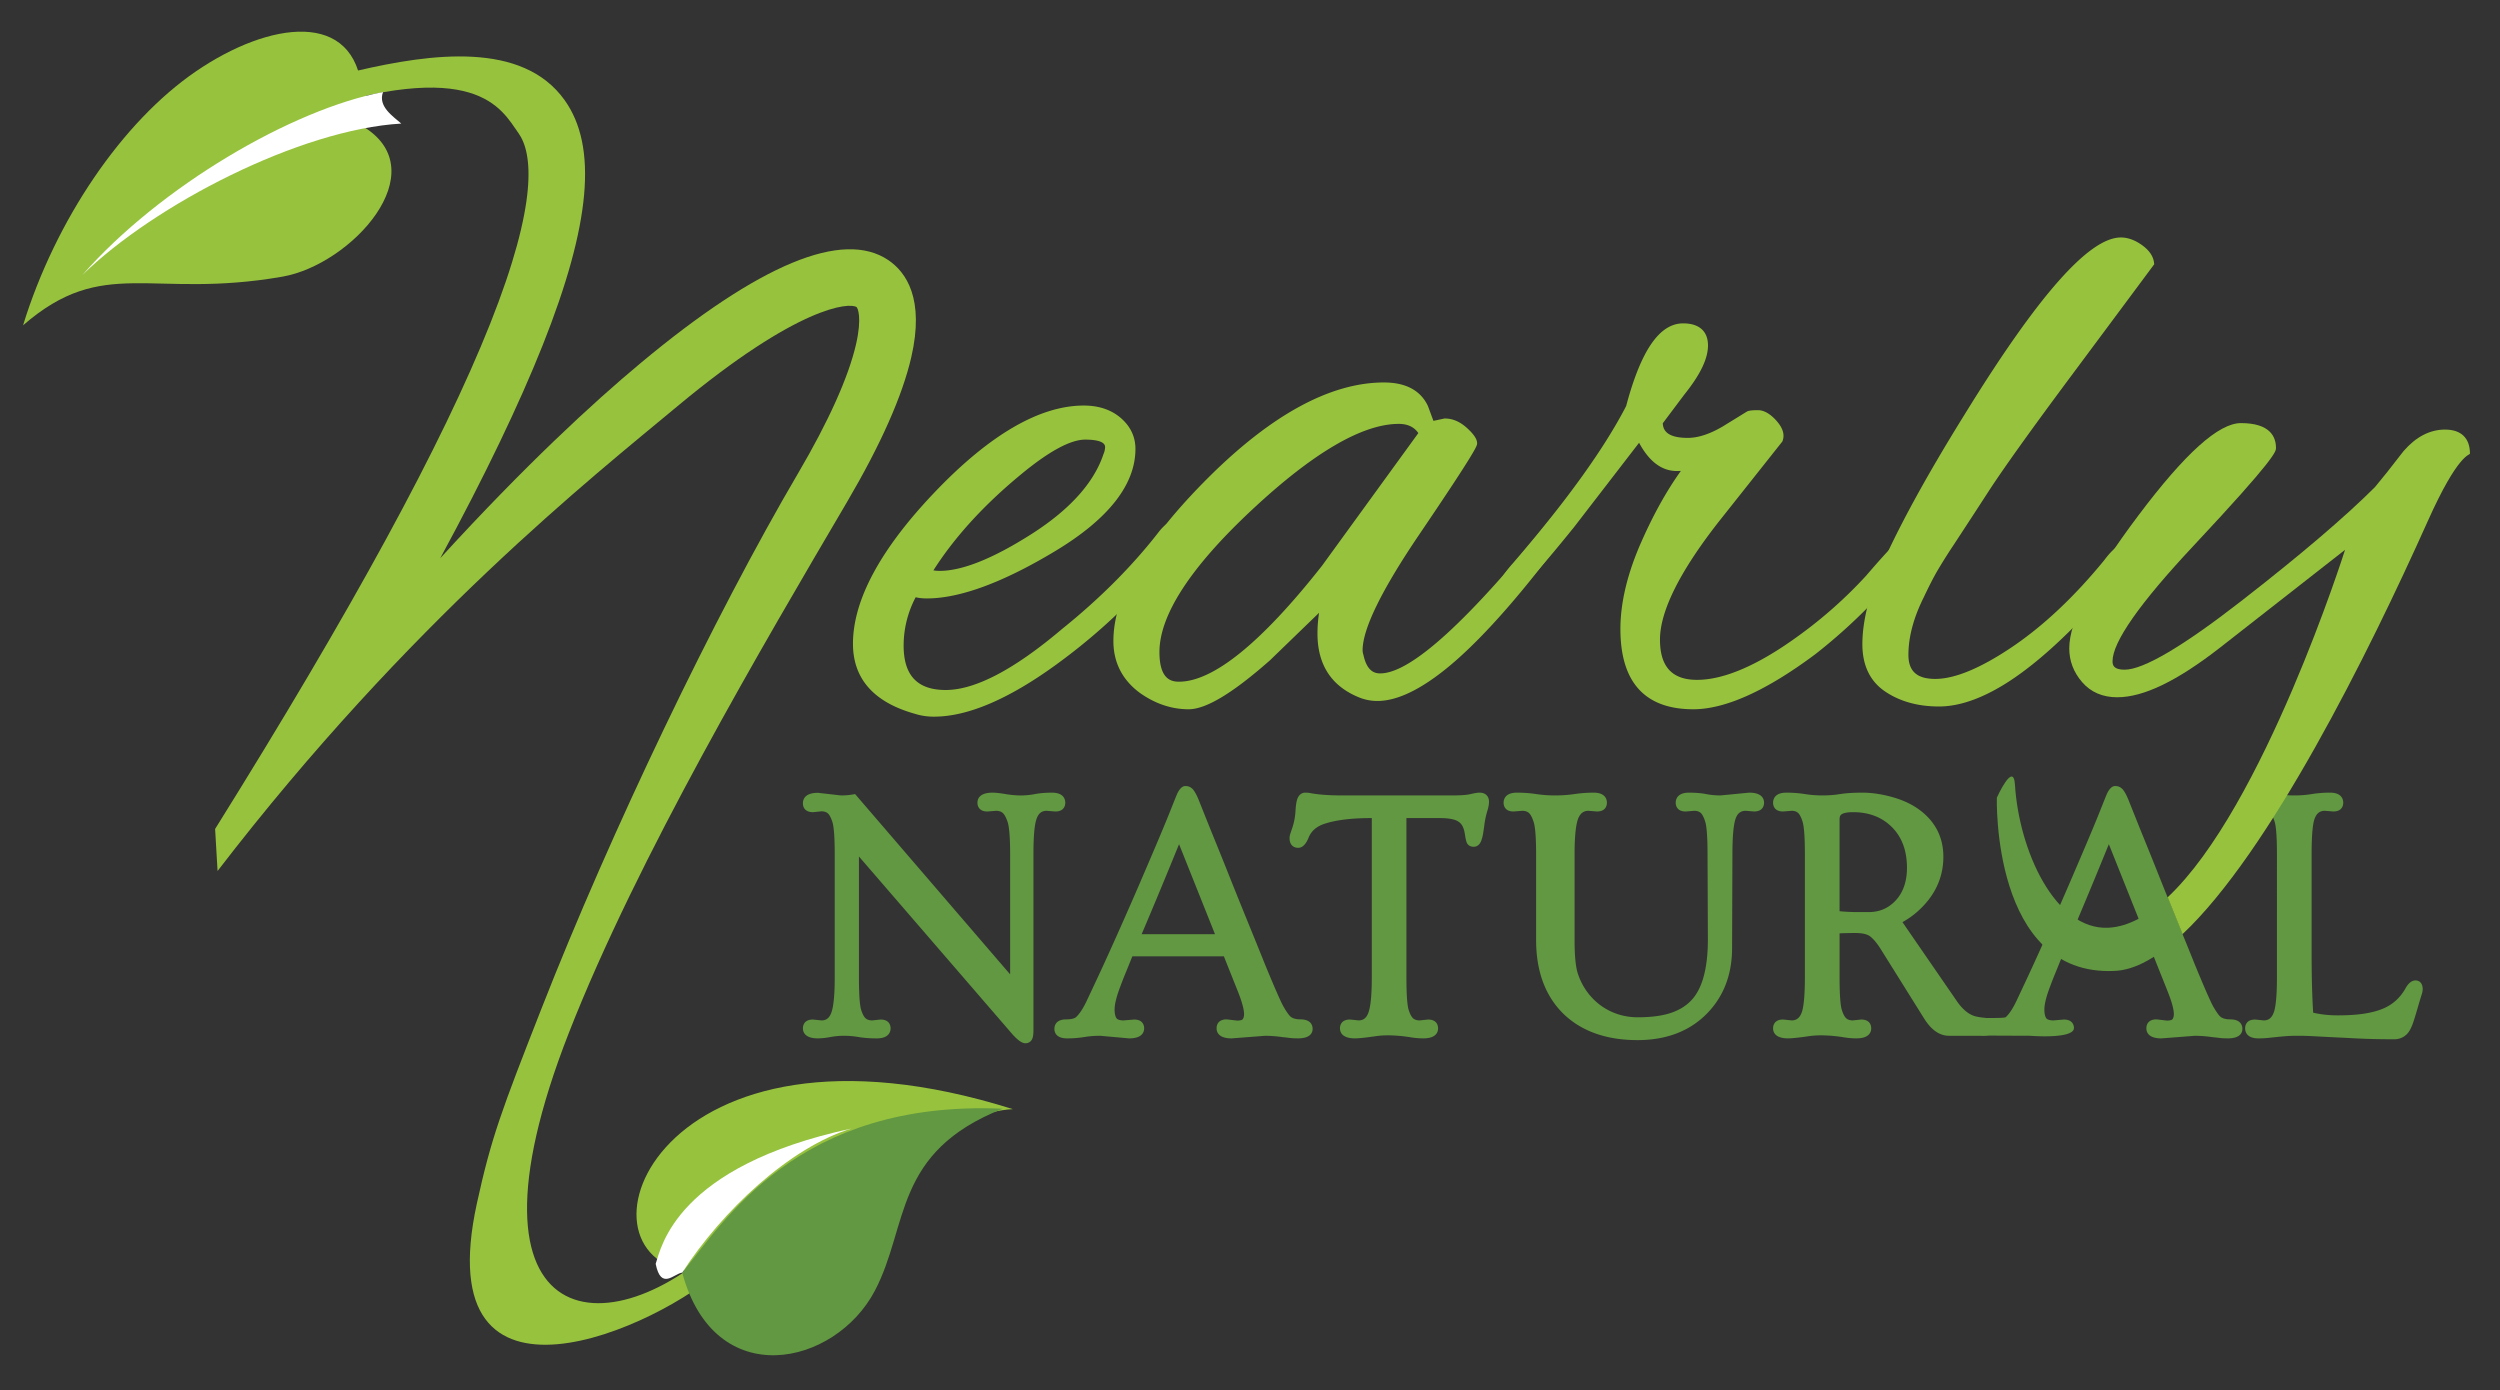 <svg xmlns="http://www.w3.org/2000/svg" xml:space="preserve" id="Layer_1" width="231.333" height="128.667" x="0" y="0" version="1.1" viewBox="0 0 231.333 128.667"><rect x="0" y="0" width="231.333" height="128.667" fill="#333333" stroke="none"/><g><path fill="#97C23D" d="M2.134 30.1c3-9.749 9.187-18.842 15.998-23.498S32.881.853 33.506 8.477c1.828 1.336-1.143 2.475.125 3.25 6.749 4.125-1.101 12.757-7.499 13.874C13.948 27.728 9.633 23.6 2.134 30.1zM63.873 117.686c3.088 13.071 16.838 6.888 18.624-3.317 1.225-7.001 6.123-11.481 11.225-11.736-32.927-10.372-41.585 13.522-29.849 15.053z"/><path fill="#97C23D" d="M44.13 111.342c1.331-6.085 2.274-8.572 5.975-18.014 6.42-16.378 15.968-36.294 23.759-49.559 2.806-4.777 4.654-8.893 5.346-11.903.573-2.491.154-3.378.048-3.45-.648-.438-5.367-.16-16.595 9.191-7.734 6.441-24.764 19.871-42.531 42.988l-.227-3.889C32.627 56.32 40.949 41.037 45.346 29.984c4.509-11.336 3.918-15.866 2.628-17.67-1.589-2.223-3.844-7.212-20.343-1.712l5.405-4.056c6.893-1.603 15.306-2.743 19.208 2.716 3.066 4.289 2.424 11.49-2.021 22.664-2.203 5.537-5.345 12.076-9.483 19.722 7.838-8.569 14.058-14.321 18.564-18.073 10.982-9.145 18.683-12.345 22.889-9.51 1.658 1.118 3.374 3.583 2.133 8.979-.822 3.575-2.819 8.078-5.936 13.385-7.711 13.129-19.425 32.965-25.761 49.166-11.159 28.534 4.333 29.664 15.332 18.165l-1.083 3.583c-5.75 5.415-27.418 15.355-22.748-6.001z"/><g fill="#619841"><path d="M94.889 96.535c-.307 0-.656-.235-1.166-.785L79.48 79.252v11.151c0 1.965.11 2.732.202 3.028.155.5.317.714.426.806.144.122.338.182.592.185l.771-.08h.018c.853 0 .92.618.92.807 0 .281-.123.936-1.265.936-.632 0-1.203-.042-1.698-.125a8.068 8.068 0 0 0-1.335-.116c-.427 0-.853.039-1.265.115a6.581 6.581 0 0 1-1.164.126c-1.206 0-1.386-.586-1.386-.936 0-.189.066-.807.92-.807h.017l.787.08c.328-.003.727-.107.945-.835.183-.58.275-1.65.275-3.185V79.077c0-1.923-.114-2.69-.21-2.995-.162-.514-.325-.731-.434-.823-.144-.122-.333-.182-.576-.185l-.787.08h-.017c-.576 0-.92-.308-.92-.823 0-.362.18-.968 1.386-.968h.018l2.107.241a6.39 6.39 0 0 0 1.126-.091l.192-.035L93.471 90.16V79.045c0-1.895-.126-2.667-.231-2.98-.181-.536-.353-.759-.465-.852-.15-.124-.349-.185-.607-.187l-.788.064h-.014c-.853 0-.92-.618-.92-.807 0-.349.18-.935 1.386-.935.288 0 .659.038 1.134.117.548.093 1.048.14 1.488.14.437 0 .87-.041 1.286-.122.458-.09 1-.135 1.609-.135 1.106 0 1.225.654 1.225.935 0 .189-.066.807-.92.807h-.014l-.788-.064c-.495.004-.793.262-.964.835-.173.538-.259 1.608-.259 3.185v16.249c0 .438-.043.711-.138.887a.655.655 0 0 1-.602.353zM120.106 96.084c-.301 0-.567-.014-.791-.043a20.7 20.7 0 0 0-.626-.071l-.012-.001a11.986 11.986 0 0 0-1.598-.125l-3.105.241h-.013c-1.206 0-1.386-.586-1.386-.936 0-.515.344-.823.92-.823h.02l.964.112c.31-.002.467-.066.51-.125.086-.118.128-.271.128-.467 0-.457-.208-1.205-.619-2.222l-1.25-3.133h-8.468c-.221.552-.433 1.075-.631 1.558a38.11 38.11 0 0 0-.598 1.547c-.275.773-.414 1.381-.414 1.807 0 .484.098.715.18.824.119.158.42.194.656.195l.965-.08h.014c.853 0 .92.618.92.807 0 .349-.18.936-1.386.936h-.015l-2.67-.241a8.99 8.99 0 0 0-1.465.116 9.737 9.737 0 0 1-1.601.125c-1.055 0-1.169-.615-1.169-.879s.107-.879 1.097-.879c.542 0 .789-.111.901-.205.329-.302.663-.811.995-1.515.354-.75.683-1.453.989-2.107.301-.644.646-1.393 1.052-2.289a384.973 384.973 0 0 0 2.813-6.358c1.364-3.164 2.277-5.324 2.715-6.418.44-1.101.685-1.71.733-1.828.056-.136.112-.253.171-.359l.008-.013c.144-.232.347-.499.643-.499.14 0 .265.022.372.066.106.044.211.118.319.226l.014.014.013.016c.183.233.357.558.531.994l.652 1.633c.276.692.592 1.476.94 2.33.346.848.725 1.791 1.127 2.802.389.977.792 1.981 1.198 2.982.402.992.793 1.954 1.174 2.887.383.94.727 1.791 1.022 2.528.911 2.213 1.499 3.552 1.747 3.976.301.514.487.745.59.848.196.189.518.287.95.287 1.019 0 1.129.615 1.129.879-.002.33-.177.88-1.355.88zm-7.678-9.641-3.326-8.329a561.93 561.93 0 0 1-3.461 8.329h6.787zM131.702 96.084c-.371 0-.768-.034-1.181-.101a13.467 13.467 0 0 0-2.073-.18 7.95 7.95 0 0 0-1.13.076c-.941.138-1.576.205-1.94.205-1.206 0-1.386-.586-1.386-.936 0-.189.066-.807.92-.807h.017l.788.08c.328-.003.727-.107.944-.835.183-.58.275-1.65.275-3.185v-14.7h-.094c-1.83 0-3.303.189-4.377.56-.68.246-1.131.652-1.373 1.24-.097.235-.393.951-.958.951-.505 0-.807-.332-.807-.888 0-.147.03-.305.091-.482.048-.138.104-.303.167-.495a5.86 5.86 0 0 0 .289-1.521c.036-.617.105-1.013.219-1.247.2-.412.514-.473.684-.473.183 0 .352.016.503.047.118.025.299.053.538.084.626.083 1.428.126 2.385.126h10.2c.763 0 1.319-.04 1.65-.119.388-.093.669-.138.859-.138.538 0 .871.321.871.839 0 .204-.035.433-.109.701l-.003.01a8.095 8.095 0 0 0-.301 1.303c-.048.381-.095.7-.139.949a3.53 3.53 0 0 1-.162.634c-.181.498-.519.573-.704.573-.311 0-.547-.146-.647-.401-.059-.152-.114-.403-.172-.79-.047-.311-.126-.563-.233-.75a1.096 1.096 0 0 0-.394-.408c-.225-.141-.69-.305-1.659-.305h-3.119v14.702c0 1.965.11 2.732.202 3.028.155.5.317.714.426.806.144.122.338.182.592.185l.771-.08h.018c.853 0 .92.618.92.807.002.349-.176.935-1.368.935zM151.523 96.245c-2.856 0-5.149-.806-6.815-2.395-1.704-1.648-2.567-3.955-2.567-6.859v-7.947c0-1.884-.122-2.658-.225-2.977-.174-.54-.344-.763-.456-.855-.15-.124-.349-.185-.606-.187l-.788.064h-.014c-.853 0-.92-.618-.92-.807 0-.281.12-.935 1.233-.935.61 0 1.215.045 1.796.132a11.71 11.71 0 0 0 1.743.125c.608 0 1.203-.042 1.769-.125a12.409 12.409 0 0 1 1.803-.132c1.099 0 1.217.654 1.217.935 0 .189-.066.807-.92.807h-.014l-.771-.064c-.315.003-.754.098-.998.844-.191.594-.289 1.663-.289 3.176v7.947c0 1.449.102 2.492.304 3.103.202.613.492 1.179.861 1.684a5.76 5.76 0 0 0 1.298 1.291c.997.705 2.14 1.063 3.398 1.063 1.29 0 2.363-.153 3.19-.454.806-.293 1.455-.737 1.928-1.319.9-1.092 1.356-2.924 1.356-5.448l-.032-7.866c0-1.914-.114-2.687-.21-2.998-.162-.526-.325-.746-.434-.838-.144-.122-.334-.183-.579-.185l-.788.064h-.014c-.853 0-.92-.618-.92-.807 0-.281.119-.935 1.225-.935.609 0 1.151.045 1.61.135.411.08.849.121 1.302.122l2.654-.257h.016c1.192 0 1.37.586 1.37.935 0 .189-.066.807-.92.807h-.014l-.771-.064c-.495.005-.793.263-.963.835-.172.587-.26 1.659-.26 3.185l-.032 8.689c0 2.473-.802 4.53-2.384 6.112-1.592 1.592-3.735 2.399-6.369 2.399zM171.777 96.084c-.37 0-.768-.034-1.181-.101a13.467 13.467 0 0 0-2.073-.18c-.404 0-.784.026-1.129.076-.942.138-1.576.205-1.94.205-1.206 0-1.386-.586-1.386-.936 0-.189.066-.807.919-.807h.017l.788.08c.33-.003.732-.108.962-.839.171-.573.258-1.644.258-3.18V79.045c0-1.912-.114-2.685-.21-2.997-.162-.526-.325-.746-.433-.838-.144-.122-.334-.183-.579-.185l-.788.064h-.014c-.853 0-.919-.618-.919-.807 0-.281.119-.935 1.225-.935.606 0 1.19.045 1.736.133.51.082 1.052.124 1.611.124.558 0 1.1-.042 1.611-.124.545-.088 1.251-.133 2.098-.133.858 0 1.79.14 2.771.415.991.278 1.84.682 2.526 1.198 1.445 1.082 2.179 2.537 2.179 4.326 0 1.96-.813 3.669-2.416 5.082a8.105 8.105 0 0 1-1.369.961l5.012 7.278c.54.796 1.129 1.28 1.751 1.44.186.049.428.089.723.12.979.096 1.126.591 1.126.878 0 .298-.159.799-1.225.799h-3.089c-.862 0-1.636-.541-2.3-1.608l-4.054-6.483c-.338-.526-.661-.904-.957-1.12-.272-.197-.721-.297-1.336-.297-.543 0-1.036.01-1.47.03v4.037c0 1.965.11 2.732.202 3.028.155.5.317.715.425.806.144.122.338.182.592.185l.771-.08h.018c.853 0 .92.618.92.807-.002.349-.18.935-1.373.935zm-1.557-11.765c.575.053 1.135.08 1.671.08h1.014c.956 0 1.741-.315 2.4-.964.765-.755 1.153-1.81 1.153-3.136 0-1.612-.49-2.898-1.456-3.825-.907-.877-2.094-1.321-3.529-1.321-.602 0-.895.097-1.035.179-.101.059-.217.167-.217.478v8.509z"/><path d="M206.142 96.084c-.301 0-.567-.014-.791-.043a20.34 20.34 0 0 0-.626-.071l-.013-.001a11.984 11.984 0 0 0-1.597-.125l-3.105.241h-.013c-1.206 0-1.386-.586-1.386-.936 0-.515.344-.823.92-.823h.02l.964.112c.31-.002.467-.066.51-.125.086-.118.128-.271.128-.467 0-.457-.208-1.205-.619-2.222l-1.25-3.133h-8.468c-.221.552-.433 1.075-.631 1.558a38.11 38.11 0 0 0-.598 1.547c-.275.773-.414 1.381-.414 1.807 0 .484.098.715.18.824.12.158.42.194.656.195l.965-.08h.014c.853 0 .933.618.92.807-.073 1.026-4.072.694-4.072.694-.52.001-3.583-.016-4.151-.016-1.055 0-.084-.358-.084-.622s-.986-1.008.004-1.008c.542 0 1.882.018 1.994-.076.329-.302.663-.811.995-1.515.354-.75.683-1.453.989-2.107.301-.645.646-1.393 1.052-2.289a386.259 386.259 0 0 0 2.813-6.358c1.365-3.167 2.279-5.327 2.715-6.418.44-1.101.685-1.71.733-1.828.056-.136.112-.253.171-.359l.008-.013c.144-.232.347-.499.643-.499.14 0 .265.022.372.066.106.044.211.118.319.226l.015.014.013.016c.183.233.357.558.531.994l.652 1.633c.276.692.592 1.476.94 2.33.345.848.725 1.79 1.127 2.802.389.978.792 1.981 1.198 2.982.402.992.793 1.954 1.174 2.887.382.936.726 1.786 1.022 2.528.911 2.213 1.499 3.552 1.747 3.977.301.514.487.745.59.848.196.189.518.287.95.287 1.019 0 1.129.615 1.129.879-.001.33-.177.88-1.355.88zm-7.678-9.641-3.326-8.329a560.034 560.034 0 0 1-3.461 8.329h6.787zM221.546 96.165a64.612 64.612 0 0 1-4.032-.105c-.515-.027-1.099-.056-1.753-.088a338.19 338.19 0 0 1-1.707-.088c-.475-.027-.953-.04-1.421-.04-.465 0-.856.013-1.162.039-.312.026-.599.053-.854.08l-.755.08a8.42 8.42 0 0 1-.889.042c-1.106 0-1.225-.654-1.225-.936 0-.189.066-.807.92-.807h.017l.788.08c.33-.003.732-.108.962-.839.171-.573.258-1.644.258-3.18V79.045c0-1.912-.114-2.685-.21-2.997-.162-.526-.325-.746-.433-.838-.144-.122-.334-.183-.579-.185l-.788.064h-.014c-.853 0-.92-.618-.92-.807 0-.281.119-.935 1.225-.935.606 0 1.19.045 1.736.133.51.082 1.049.124 1.603.124.553 0 1.086-.042 1.586-.124a10.596 10.596 0 0 1 1.712-.133c1.099 0 1.217.654 1.217.935 0 .189-.066.807-.919.807h-.014l-.771-.064c-.498.005-.801.264-.981.839-.16.53-.242 1.601-.242 3.18v9.09c0 2.208.048 4.08.144 5.571.69.166 1.454.25 2.275.25.928 0 1.744-.053 2.426-.157.672-.103 1.259-.257 1.746-.46.89-.366 1.592-.993 2.087-1.865.102-.184.418-.751.939-.751.32 0 .662.212.662.807 0 .169-.043.368-.13.608-.085.277-.205.68-.366 1.233-.161.552-.295.985-.399 1.287-.111.321-.24.594-.384.81a1.598 1.598 0 0 1-1.355.698z"/></g><path fill="#97C23D" d="M86.442 66.314a5.745 5.745 0 0 1-1.808-.271c-3.786-1.067-5.706-3.245-5.706-6.474 0-4.057 2.561-8.793 7.613-14.076 5.056-5.286 9.68-7.966 13.745-7.966 1.386 0 2.538.387 3.424 1.15.9.778 1.356 1.74 1.356 2.861 0 3.301-2.484 6.474-7.383 9.431-4.846 2.924-8.857 4.406-11.924 4.406-.382 0-.722-.036-1.029-.11a9.566 9.566 0 0 0-1.114 4.475c0 2.764 1.274 4.108 3.895 4.108 2.725 0 6.347-1.9 10.764-5.646 3.445-2.768 6.417-5.739 8.84-8.839.589-.786 1.095-1.154 1.589-1.154.558 0 .891.317.891.848 0 .418-.245.958-.748 1.65-3.086 4.058-6.847 7.704-11.184 10.842-4.368 3.163-8.143 4.765-11.221 4.765zm-.07-13.537c.185.032.38.048.583.048 2.089 0 4.947-1.147 8.494-3.408 3.534-2.254 5.773-4.739 6.656-7.386l.003-.009.004-.009a1.78 1.78 0 0 0 .147-.644c0-.57-1.003-.69-1.844-.69-1.366 0-3.379 1.095-5.982 3.255-3.402 2.807-6.112 5.781-8.061 8.843z"/><path fill="#97C23D" d="M109.985 65.631c-1.575 0-3.092-.51-4.51-1.515-1.627-1.204-2.449-2.819-2.449-4.803 0-2.13.749-4.49 2.225-7.016 1.461-2.499 3.678-5.236 6.59-8.134 5.85-5.82 11.306-8.772 16.217-8.772 2.01 0 3.377.725 4.062 2.156l.006.013.005.014c.171.457.313.843.428 1.156.034.094.061.162.083.212l1.019-.218h.036c.709 0 1.388.288 2.019.855.659.594.966 1.053.966 1.446 0 .211 0 .529-5.356 8.435-3.477 5.131-5.241 8.733-5.241 10.708 0 .135.023.272.068.406l.006.018.004.018c.331 1.525 1.044 1.701 1.552 1.701 2.842 0 8.216-4.902 15.972-14.57.295-.389.632-.471.863-.471.204 0 .677.095.677.976 0 .506-.273 1.117-.836 1.868-3.643 4.867-6.901 8.571-9.683 11.011-2.827 2.479-5.266 3.737-7.249 3.737a4.444 4.444 0 0 1-1.571-.278c-2.64-1.019-3.978-3.022-3.978-5.954 0-.639.049-1.283.146-1.925l-4.54 4.393-.006.005c-3.454 3.047-5.916 4.528-7.525 4.528zm19.442-26.407c-3.372 0-7.952 2.687-13.615 7.986-5.657 5.292-8.525 9.709-8.525 13.129 0 2.457 1.028 2.741 1.801 2.741 3.18 0 7.633-3.607 13.235-10.72l8.921-12.287c-.4-.571-.996-.849-1.817-.849z"/><path fill="#97C23D" d="M156.687 65.631c-4.476 0-6.745-2.499-6.745-7.428 0-2.429.642-5.119 1.909-7.997 1.128-2.566 2.366-4.792 3.685-6.63-.121.005-.25.007-.387.007-1.38 0-2.549-.878-3.479-2.613l-5.998 7.781c-5.404 6.711-6.064 6.711-6.419 6.711-.562 0-.763-.35-.763-.677 0-.662.503-1.546 1.538-2.702 4.899-5.687 8.415-10.57 10.446-14.511 1.365-5.147 3.089-7.649 5.272-7.649 1.484 0 2.301.726 2.301 2.044 0 1.229-.722 2.722-2.207 4.564l-1.978 2.637c.03.61.355 1.351 2.311 1.351.96 0 2.053-.358 3.248-1.064l2.23-1.373.014-.007c.12-.059.334-.12 1.003-.12.552 0 1.124.325 1.702.965.601.669.795 1.301.578 1.881l-.019.049L159 48.327c-3.581 4.587-5.397 8.241-5.397 10.858 0 2.506 1.12 3.724 3.425 3.724 2.536 0 5.718-1.387 9.459-4.123a41.218 41.218 0 0 0 6.185-5.507c2.745-3.189 2.936-3.189 3.157-3.189.585 0 .933.365.933.976 0 .519-.28 1.081-.855 1.72l-2.743 3.085a51.165 51.165 0 0 1-5.161 4.645c-4.545 3.396-8.35 5.115-11.316 5.115z"/><path fill="#97C23D" d="M179.418 65.374c-1.941 0-3.614-.465-4.973-1.382-1.402-.944-2.113-2.417-2.113-4.38 0-1.887.497-4.099 1.476-6.576 1.654-3.879 4.336-8.811 7.975-14.667 6.794-11.032 11.527-16.395 14.471-16.395.638 0 1.293.237 1.947.703.676.482 1.053 1.036 1.121 1.646l.015.131-.079.106c-1.355 1.826-3.9 5.248-7.563 10.17-3.71 4.984-6.308 8.615-7.722 10.793a1116.732 1116.732 0 0 1-3.206 4.916 50.086 50.086 0 0 0-1.57 2.503c-.337.59-.735 1.373-1.184 2.326-.944 1.887-1.421 3.676-1.421 5.326 0 1.52.79 2.228 2.485 2.228 1.804 0 4.185-.987 7.077-2.934 2.92-1.966 5.798-4.673 8.554-8.047.767-1.02 1.367-1.496 1.888-1.496.585 0 .934.317.934.848 0 .24 0 .641-3.589 4.667-2.856 3.142-5.516 5.533-7.907 7.108-2.424 1.597-4.65 2.406-6.616 2.406z"/><g><path fill="#97C23D" d="M43.63 42.599"/></g><path fill="#619841" d="M63.128 117.758c3.833-4.666 10.666-15.998 29.664-15.165-10.166 4-8.677 10.808-11.832 16.832-3.667 6.999-14.832 9.499-17.832-1.667z"/><path fill="#FFF" d="M37.13 11.435c-9.374.542-22.831 7.499-29.497 13.999 7.166-8.166 19.407-15.325 27.811-16.915-.499 1.333.936 2.249 1.686 2.916zM63.128 117.758c3.666-5.666 9.916-11.582 15.665-13.332-16.248 3.5-17.621 11.021-18.121 12.52.5 2.5 1.711.885 2.456.812z"/><path fill="#619841" d="M200.591 83.015c-1.788 1.679-3.63 2.732-5.476 2.83-4.939.262-8.291-7.124-8.666-13.249-.135-2.205-1.675 1.214-1.675 1.214s-.488 16.527 10.841 16.034c1.96-.054 4.11-1.315 6.346-3.415l-1.37-3.414z"/><path fill="#97C23D" d="M226.249 39.75c-1.406 0-2.699.672-3.843 1.996l-.012.015c-1.131 1.47-2.016 2.584-2.63 3.31-2.768 2.766-6.937 6.319-12.393 10.559-5.413 4.206-9.038 6.339-10.776 6.339-.985 0-1.117-.392-1.117-.776 0-1.783 2.514-5.372 7.473-10.666 7.653-8.172 7.653-8.759 7.653-9.074 0-1.05-.562-2.301-3.241-2.301-2.068 0-5.174 2.797-9.498 8.552-4.301 5.724-6.391 9.745-6.391 12.294 0 1.159.401 2.21 1.193 3.125.804.927 1.896 1.398 3.244 1.398 2.436 0 5.55-1.505 9.522-4.6l11.56-9.043s-7.54 23.828-16.411 32.148l1.376 3.409c8.033-7.54 17.187-25.922 22.69-38.213 2.86-6.387 3.903-6.067 3.903-6.255-.002-1.43-.819-2.217-2.302-2.217z"/></g></svg>